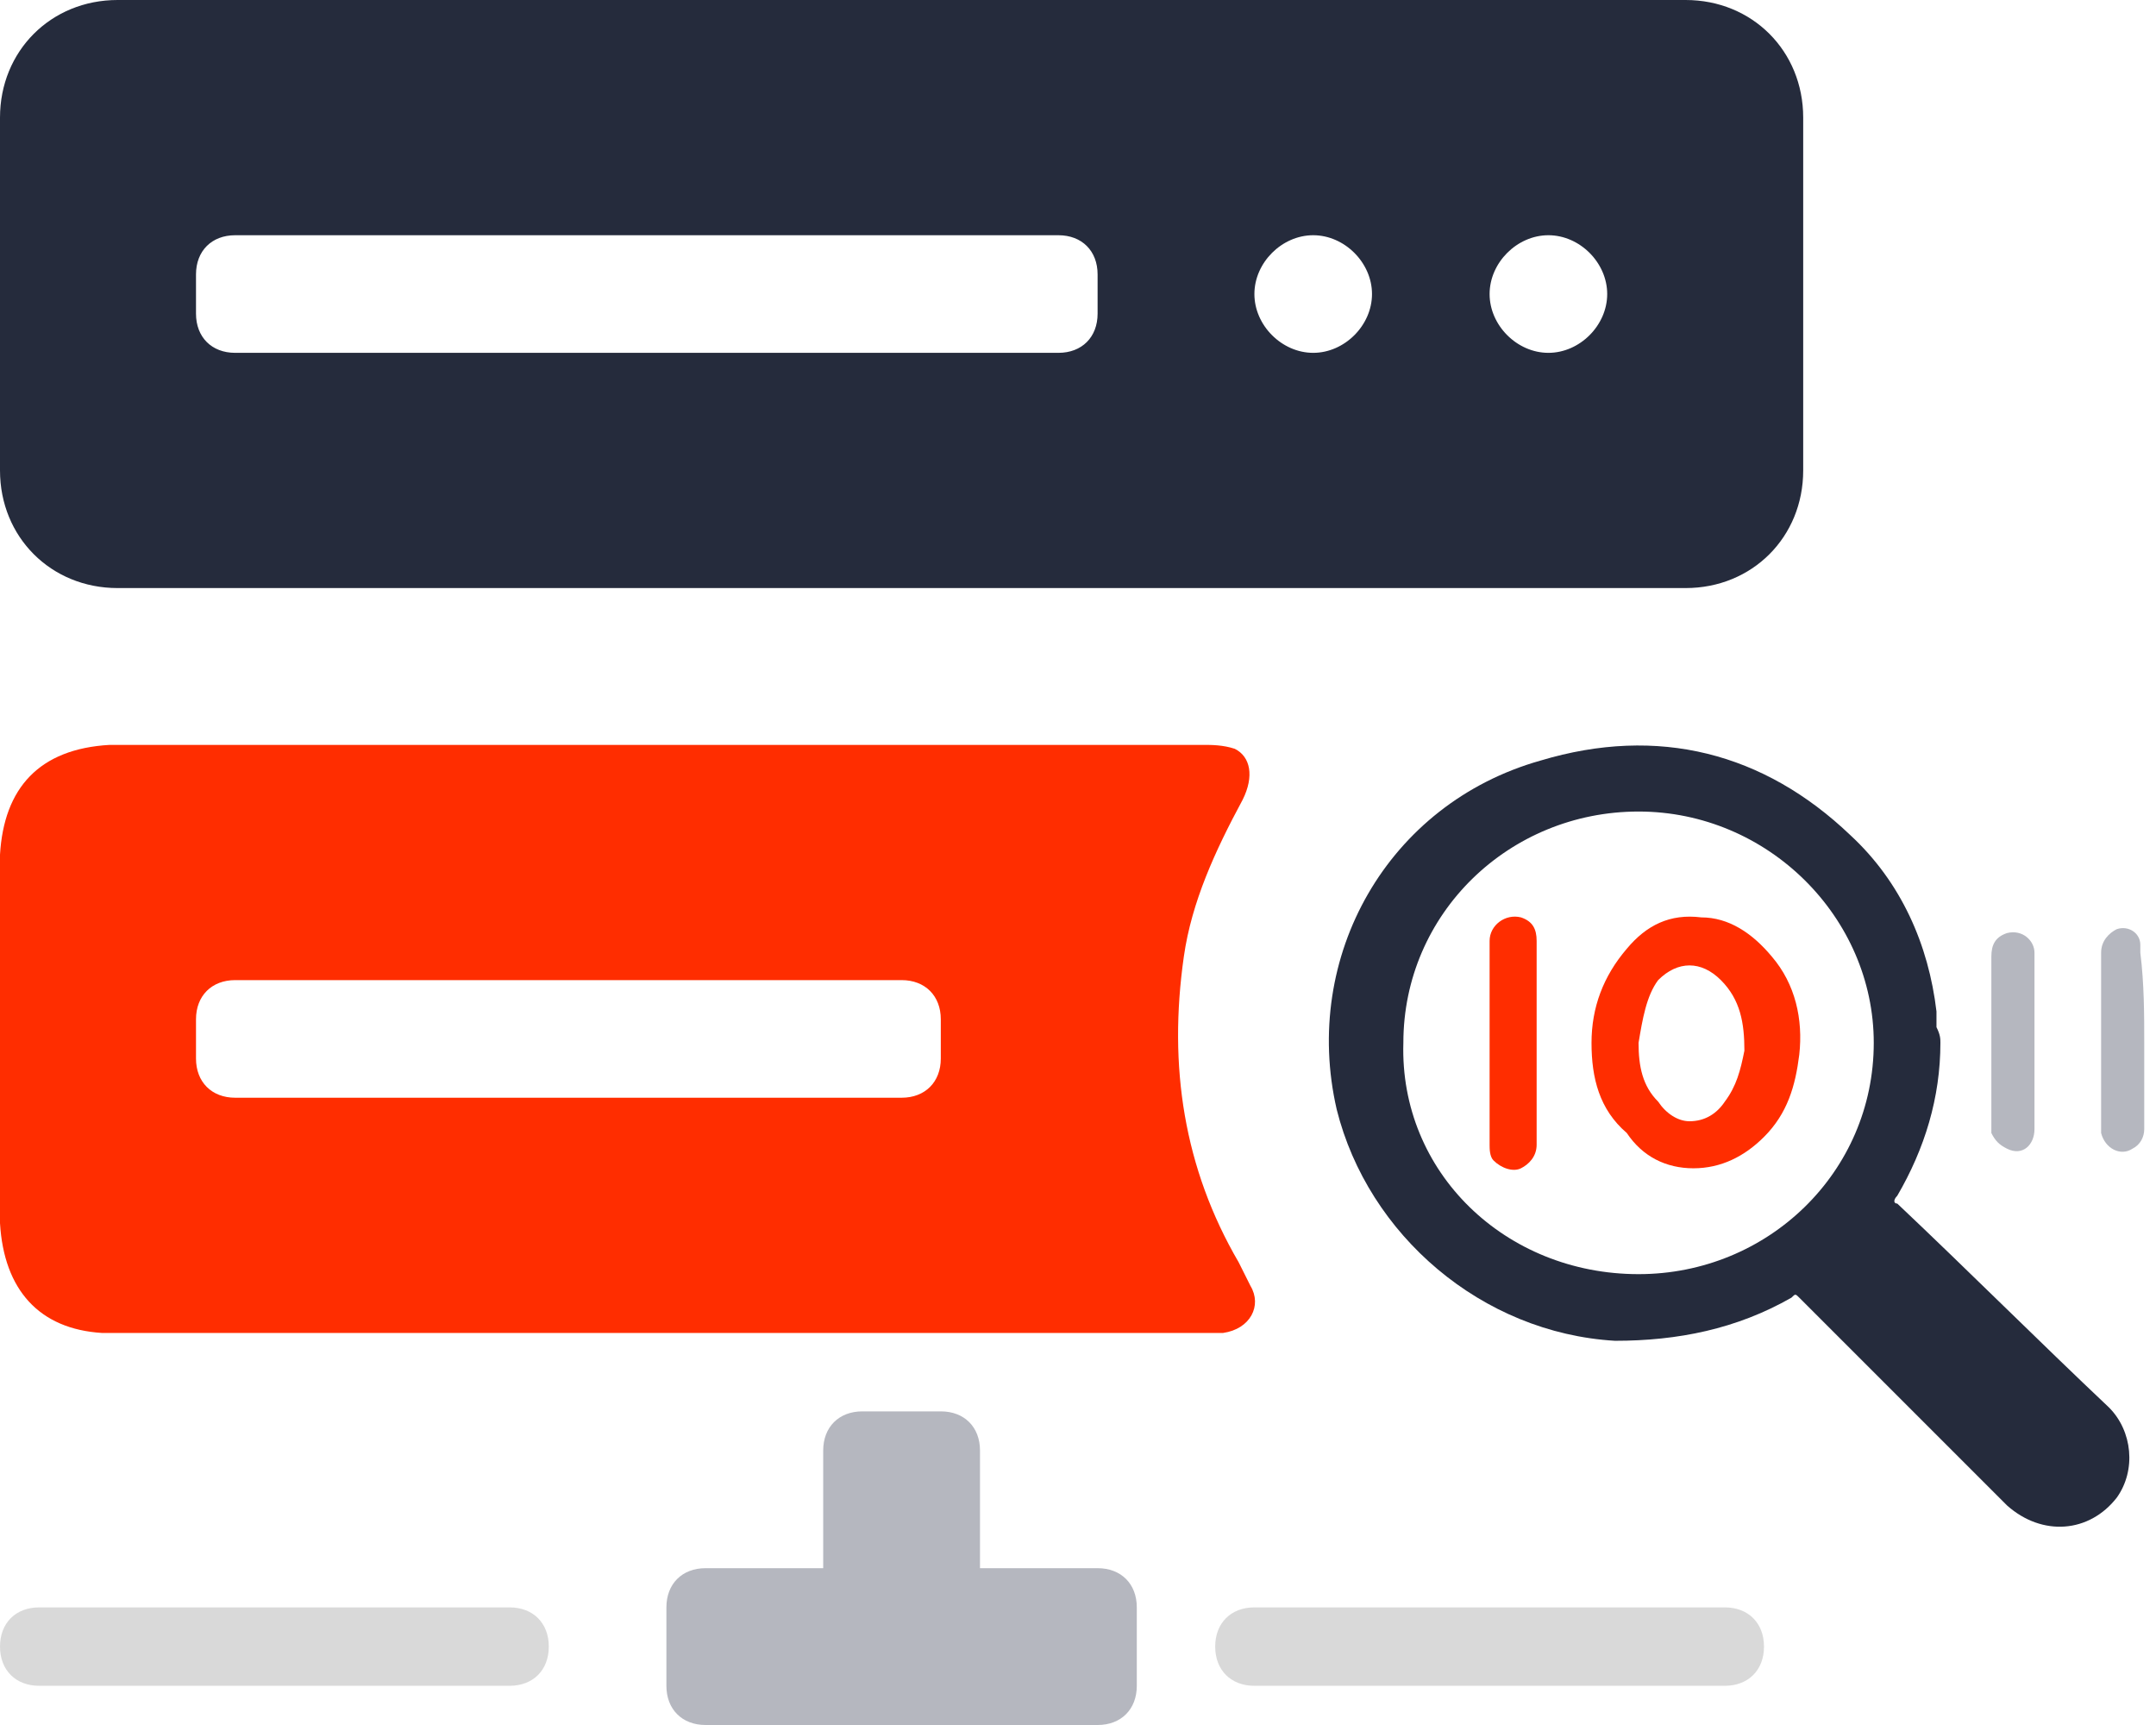 <?xml version="1.0" encoding="utf-8"?>
<!-- Generator: Adobe Illustrator 27.0.0, SVG Export Plug-In . SVG Version: 6.00 Build 0)  -->
<svg version="1.1" id="Layer_1" xmlns="http://www.w3.org/2000/svg" xmlns:xlink="http://www.w3.org/1999/xlink" x="0px" y="0px"
	 viewBox="0 0 55 44" style="enable-background:new 0 0 55 44;" xml:space="preserve">
<style type="text/css">
	.st0{fill:#D9D9D9;}
	.st1{fill:#B5B7BF;}
	.st2{fill:#252B3C;}
	.st3{fill:#FF2D00;}
</style>
<path class="st0" d="M1,41h12c0.6,0,1,0.4,1,1l0,0c0,0.6-0.4,1-1,1H1c-0.6,0-1-0.4-1-1l0,0C0,41.4,0.4,41,1,41z"/>
<path class="st0" d="M32,41h12c0.6,0,1,0.4,1,1l0,0c0,0.6-0.4,1-1,1H32c-0.6,0-1-0.4-1-1l0,0C31,41.4,31.4,41,32,41z"/>
<path class="st1" d="M28,40h-3v-3c0-0.6-0.4-1-1-1h-2c-0.6,0-1,0.4-1,1v3h-3c-0.6,0-1,0.4-1,1v2c0,0.6,0.4,1,1,1h4h2h4
	c0.6,0,1-0.4,1-1v-2C29,40.4,28.6,40,28,40z"/>
<g>
	<path class="st2" d="M49.5,26.6c0,1.4-0.4,2.7-1.1,3.9c-0.1,0.1-0.1,0.2,0,0.2c1.8,1.7,3.6,3.5,5.4,5.2c0.6,0.6,0.7,1.6,0.2,2.3
		c-0.7,0.9-1.9,1-2.8,0.2c-0.8-0.8-1.7-1.7-2.5-2.5c-0.9-0.9-1.9-1.9-2.8-2.8c-0.1-0.1-0.1-0.1-0.2,0c-1.4,0.8-2.9,1.1-4.5,1.1
		c-3.4-0.2-6.3-2.7-7.1-5.9c-0.9-3.9,1.3-7.8,5.2-8.9c3-0.9,5.7-0.2,7.9,1.9c1.3,1.2,2,2.8,2.2,4.5c0,0.1,0,0.3,0,0.4
		C49.5,26.4,49.5,26.5,49.5,26.6L49.5,26.6z M41.8,32.5c3.3,0,6-2.6,6-5.9c0-3.2-2.7-5.9-6-5.9c-3.3,0-6,2.6-6,5.9
		C35.7,29.9,38.4,32.5,41.8,32.5L41.8,32.5z"/>
	<path class="st1" d="M51.9,26.6c0,0.7,0,1.5,0,2.2c0,0.4-0.3,0.7-0.7,0.5c-0.2-0.1-0.3-0.2-0.4-0.4c0,0,0-0.1,0-0.1
		c0-1.5,0-3,0-4.4c0-0.3,0.1-0.5,0.4-0.6c0.4-0.1,0.7,0.2,0.7,0.5c0,0.5,0,1,0,1.5C51.9,26.1,51.9,26.3,51.9,26.6L51.9,26.6z"/>
	<path class="st1" d="M54.7,26.6c0,0.7,0,1.5,0,2.2c0,0.2-0.1,0.4-0.3,0.5c-0.3,0.2-0.7,0-0.8-0.4c0,0,0-0.1,0-0.1c0-1.5,0-3,0-4.5
		c0-0.3,0.2-0.5,0.4-0.6c0.3-0.1,0.6,0.1,0.6,0.4c0,0.1,0,0.1,0,0.2C54.7,25.1,54.7,25.9,54.7,26.6L54.7,26.6z"/>
	<path class="st3" d="M40.6,26.6c0-0.9,0.3-1.7,0.9-2.4c0.5-0.6,1.1-0.9,1.9-0.8c0.7,0,1.3,0.4,1.8,1c0.6,0.7,0.8,1.6,0.7,2.5
		c-0.1,0.8-0.3,1.5-0.9,2.1c-0.5,0.5-1.1,0.8-1.8,0.8c-0.7,0-1.3-0.3-1.7-0.9C40.8,28.3,40.6,27.5,40.6,26.6L40.6,26.6z M41.8,26.6
		c0,0.6,0.1,1.1,0.5,1.5c0.2,0.3,0.5,0.5,0.8,0.5c0.4,0,0.7-0.2,0.9-0.5c0.3-0.4,0.4-0.8,0.5-1.3c0-0.7-0.1-1.3-0.6-1.8
		c-0.5-0.5-1.1-0.5-1.6,0C42,25.4,41.9,26,41.8,26.6L41.8,26.6z"/>
	<path class="st3" d="M38,26.6c0-0.9,0-1.7,0-2.6c0-0.4,0.4-0.7,0.8-0.6c0.3,0.1,0.4,0.3,0.4,0.6c0,1,0,1.9,0,2.9c0,0.8,0,1.5,0,2.3
		c0,0.3-0.2,0.5-0.4,0.6c-0.2,0.1-0.5,0-0.7-0.2C38,29.5,38,29.3,38,29.2C38,28.3,38,27.4,38,26.6L38,26.6z"/>
</g>
<path class="st3" d="M31.9,32.8c-0.1-0.2-0.2-0.4-0.3-0.6c-1.4-2.4-1.8-5-1.4-7.8c0.2-1.4,0.8-2.7,1.5-4c0.3-0.6,0.2-1.1-0.2-1.3
	C31.2,19,30.9,19,30.7,19c-1.5,0-3.1,0-4.6,0c0,0,0,0,0,0H3c-0.1,0-0.2,0-0.2,0C1,19.1,0.1,20.1,0,21.8c0,0.1,0,0.1,0,0.2v9
	c0,0.1,0,0.1,0,0.2c0.1,1.7,1,2.7,2.6,2.8c0.1,0,0.2,0,0.3,0h23c0,0,0,0,0,0c1.6,0,3.2,0,4.8,0c0.2,0,0.3,0,0.5,0
	C31.9,33.9,32.2,33.3,31.9,32.8z M24,27c0,0.6-0.4,1-1,1H6c-0.6,0-1-0.4-1-1v-1c0-0.6,0.4-1,1-1h17c0.6,0,1,0.4,1,1V27z"/>
<path class="st2" d="M43,0H3C1.3,0,0,1.3,0,3v9c0,1.7,1.3,3,3,3h40c1.7,0,3-1.3,3-3V3C46,1.3,44.7,0,43,0z M28,8c0,0.6-0.4,1-1,1H6
	C5.4,9,5,8.6,5,8V7c0-0.6,0.4-1,1-1h21c0.6,0,1,0.4,1,1V8z M33.5,9C32.7,9,32,8.3,32,7.5S32.7,6,33.5,6S35,6.7,35,7.5S34.3,9,33.5,9
	z M39.5,9C38.7,9,38,8.3,38,7.5S38.7,6,39.5,6S41,6.7,41,7.5S40.3,9,39.5,9z"/>
</svg>
